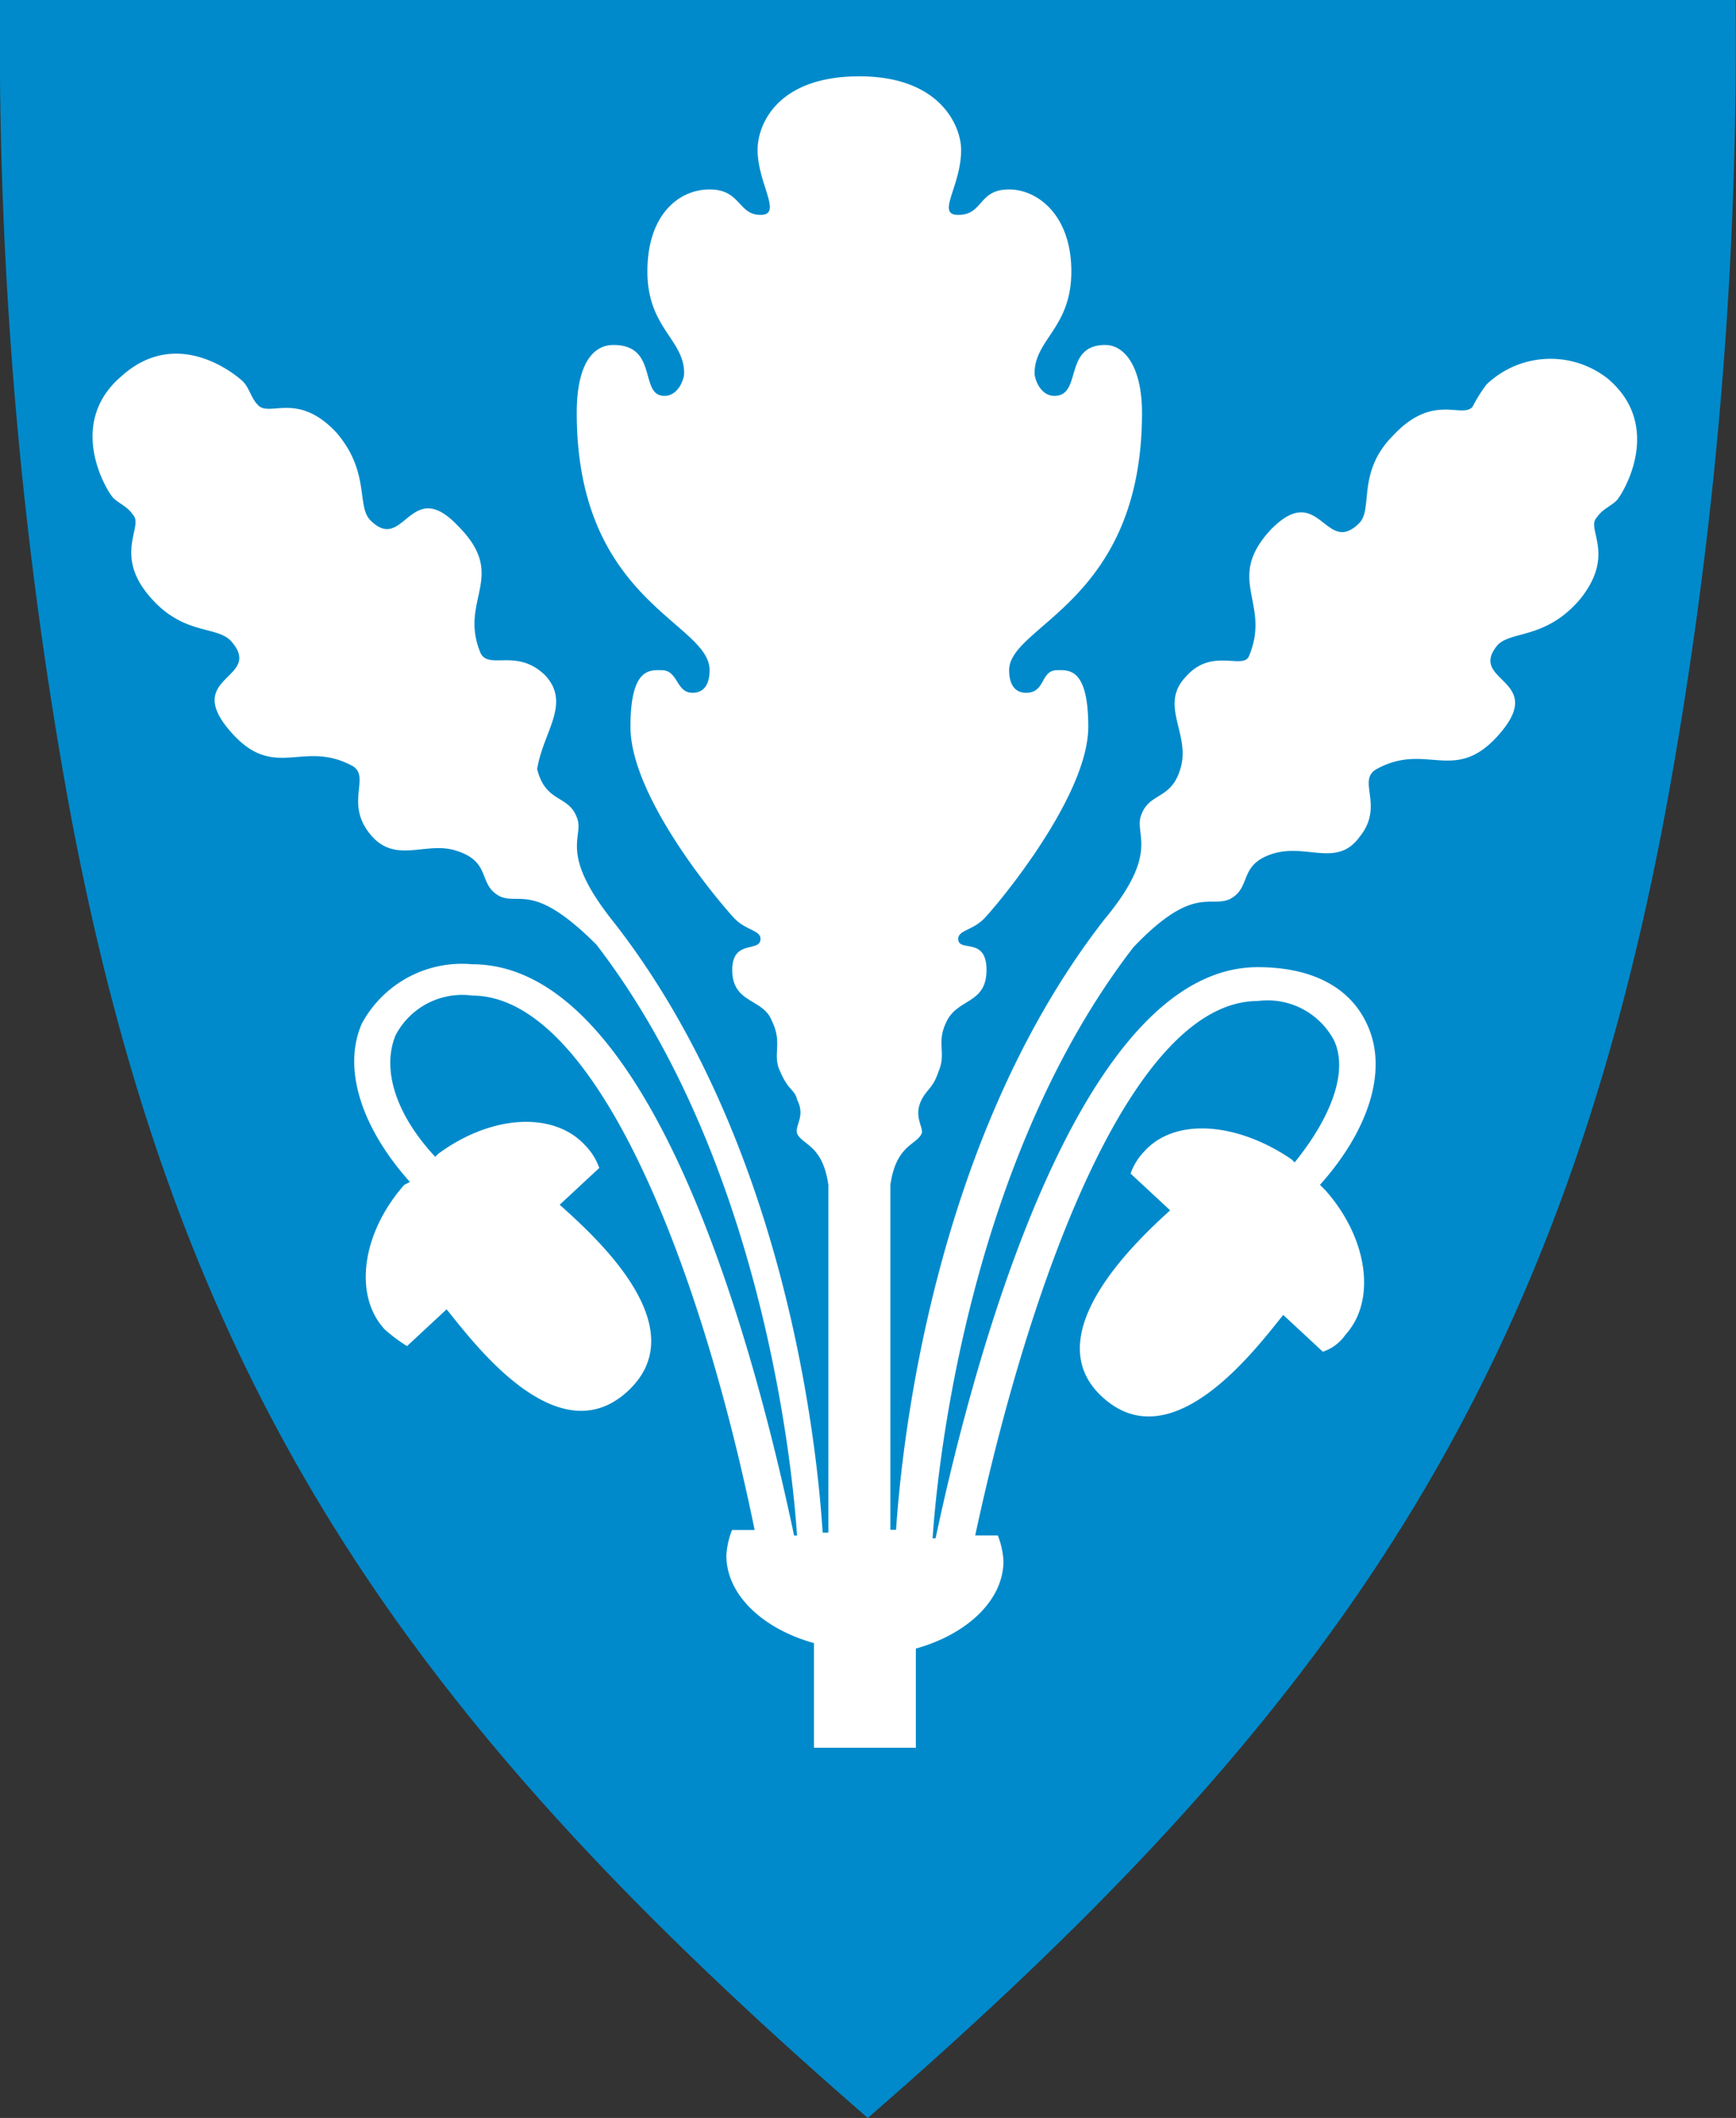 <?xml version="1.0" encoding="UTF-8" standalone="no"?>
<svg
   xmlns:dc="http://purl.org/dc/elements/1.1/"
   xmlns:cc="http://creativecommons.org/ns#"
   xmlns:rdf="http://www.w3.org/1999/02/22-rdf-syntax-ns#"
   xmlns:svg="http://www.w3.org/2000/svg"
   xmlns="http://www.w3.org/2000/svg"
   xmlns:sodipodi="http://sodipodi.sourceforge.net/DTD/sodipodi-0.dtd"
   xmlns:inkscape="http://www.inkscape.org/namespaces/inkscape"
   width="58.524"
   height="71.375"
   viewBox="0 0 58.524 71.375"
   version="1.1"
   id="svg23"
   sodipodi:docname="favicon.svg"
   inkscape:version="0.92.3 (2405546, 2018-03-11)">
  <rect x="0" y="0" width="58.524" height="71.375" fill="#333333" stroke="none"/>
  <defs
     id="defs27" />
  <sodipodi:namedview
     pagecolor="#ffffff"
     bordercolor="#666666"
     borderopacity="1"
     objecttolerance="10"
     gridtolerance="10"
     guidetolerance="10"
     inkscape:pageopacity="0"
     inkscape:pageshadow="2"
     inkscape:window-width="2560"
     inkscape:window-height="1387"
     id="namedview25"
     showgrid="false"
     inkscape:zoom="1.4831254"
     inkscape:cx="10.113777"
     inkscape:cy="35.6875"
     inkscape:window-x="-8"
     inkscape:window-y="-8"
     inkscape:window-maximized="1"
     inkscape:current-layer="svg23" />
  <g
     id="ØvreEiker_Logo"
     transform="translate(-2.1,-2.1)">
    <path
       id="Path_3393"
       data-name="Path 3393"
       d="M 60.61,2.1 A 142.5,142.5 0 0 1 58.228,29.545 C 54.511,49.27 46.6,60.229 31.355,73.475 16.108,60.229 8.2,49.27 4.482,29.545 A 144.083,144.083 0 0 1 2.1,2.1 Z"
       inkscape:connector-curvature="0"
       style="fill:#008acb" />
    <path
       id="Path_3394"
       data-name="Path 3394"
       d="m 33.129,61.309 v -3.526 c 1.715,-0.476 2.954,-1.62 2.954,-2.954 A 2.783,2.783 0 0 0 35.892,53.971 H 35.13 c 1.906,-8.862 5.336,-18.01 9.529,-18.01 a 2.532,2.532 0 0 1 2.574,1.339 c 0.476,1.048 -0.1,2.573 -1.334,4.1 l -0.1,-0.1 c -1.811,-1.239 -3.907,-1.429 -4.955,-0.286 a 2.075,2.075 0 0 0 -0.476,0.762 l 1.334,1.239 c -1.048,0.953 -4.574,4.193 -2.287,6.289 2.382,2.192 5.241,-1.715 6.1,-2.764 l 1.334,1.239 a 1.482,1.482 0 0 0 0.762,-0.572 c 1.048,-1.144 0.762,-3.24 -0.667,-4.86 l -0.191,-0.191 c 1.62,-1.811 2.287,-3.812 1.62,-5.336 -0.572,-1.334 -1.906,-2 -3.716,-2 -6,0 -9.529,12.96 -10.863,19.249 h -0.1 C 33.885,51.21 35.028,41.204 40.46,34.153 v 0 c 2,-2.1 2.573,-1.334 3.24,-1.62 0.762,-0.381 0.286,-1.144 1.429,-1.525 1.143,-0.381 2.192,0.476 2.954,-0.572 0.858,-1.048 -0.1,-1.906 0.572,-2.287 1.715,-0.953 2.668,0.572 4.193,-1.239 1.525,-1.811 -1.144,-1.715 -0.1,-2.954 0.476,-0.476 1.62,-0.191 2.764,-1.525 1.239,-1.525 0.191,-2.382 0.572,-2.764 0.191,-0.286 0.476,-0.381 0.667,-0.572 0.191,-0.191 1.62,-2.478 -0.286,-4.1 a 3.121,3.121 0 0 0 -4.1,0.191 5.32,5.32 0 0 0 -0.476,0.762 c -0.381,0.381 -1.334,-0.476 -2.668,0.953 -1.239,1.239 -0.667,2.478 -1.144,2.954 -1.144,1.144 -1.334,-1.429 -2.954,0.191 -1.62,1.715 0,2.478 -0.762,4.288 -0.191,0.476 -1.239,-0.286 -2.1,0.667 -0.953,0.953 0.1,1.906 -0.191,3.049 -0.291,1.143 -1.048,0.858 -1.334,1.62 -0.286,0.667 0.667,1.239 -1.239,3.526 v 0 C 33.7,40.63 32.653,50.922 32.462,53.781 H 32.271 V 42.155 c 0.191,-1.334 0.858,-1.334 1.048,-1.715 0.1,-0.191 -0.286,-0.572 0,-1.144 0.191,-0.381 0.381,-0.381 0.572,-0.953 0.286,-0.667 -0.1,-0.953 0.286,-1.715 0.386,-0.762 1.334,-0.572 1.334,-1.715 0,-1.143 -0.953,-0.572 -0.953,-1.048 0,-0.286 0.476,-0.286 0.858,-0.667 0.382,-0.381 3.526,-4.1 3.526,-6.48 0,-2 -0.667,-1.906 -1.048,-1.906 -0.572,0 -0.381,0.762 -1.048,0.762 -0.381,0 -0.572,-0.286 -0.572,-0.762 0,-1.525 4.479,-2.287 4.479,-8.672 0,-1.525 -0.572,-2.287 -1.239,-2.287 -1.429,0 -0.762,1.715 -1.715,1.715 -0.476,0 -0.667,-0.572 -0.667,-0.762 0,-1.144 1.239,-1.525 1.239,-3.431 0,-1.906 -1.144,-2.764 -2.1,-2.764 -1.048,0 -0.858,0.858 -1.715,0.858 -0.762,0 0.1,-0.953 0.1,-2.192 0,-0.762 -0.667,-2.478 -3.431,-2.478 -2.764,0 -3.431,1.62 -3.431,2.478 0,1.144 0.858,2.192 0.1,2.192 -0.758,0 -0.667,-0.858 -1.715,-0.858 -1.048,0 -2.1,0.858 -2.1,2.764 0,1.906 1.239,2.287 1.239,3.431 0,0.191 -0.191,0.762 -0.667,0.762 -0.858,0 -0.191,-1.715 -1.715,-1.715 -0.762,0 -1.239,0.762 -1.239,2.287 0,6.385 4.479,7.052 4.479,8.672 0,0.476 -0.191,0.762 -0.572,0.762 -0.572,0 -0.476,-0.762 -1.048,-0.762 -0.381,0 -1.048,-0.1 -1.048,1.906 0,2.478 3.24,6.194 3.526,6.48 0.381,0.381 0.858,0.381 0.858,0.667 0,0.476 -0.953,0 -0.953,1.048 0,1.144 1.048,0.953 1.334,1.715 0.381,0.762 0,1.144 0.286,1.715 0.286,0.667 0.476,0.572 0.572,0.953 0.286,0.572 -0.1,0.858 0,1.144 0.191,0.381 0.858,0.381 1.048,1.715 V 53.876 H 29.988 C 29.797,50.922 28.749,40.725 22.936,33.293 v 0 c -1.906,-2.382 -0.953,-2.859 -1.239,-3.526 -0.286,-0.762 -1.048,-0.476 -1.334,-1.62 0.191,-1.239 1.144,-2.192 0.286,-3.145 -0.953,-0.953 -1.906,-0.191 -2.192,-0.762 -0.762,-1.811 0.953,-2.573 -0.762,-4.288 -1.62,-1.715 -1.811,0.953 -2.954,-0.191 -0.476,-0.476 0,-1.62 -1.144,-2.954 -1.334,-1.429 -2.287,-0.476 -2.668,-0.953 -0.191,-0.191 -0.286,-0.572 -0.476,-0.762 -0.19,-0.19 -2.192,-1.906 -4.1,-0.191 -1.906,1.62 -0.476,3.907 -0.286,4.1 0.19,0.193 0.476,0.286 0.667,0.572 0.381,0.381 -0.667,1.334 0.572,2.764 1.144,1.334 2.287,0.953 2.764,1.525 1.048,1.239 -1.62,1.144 -0.1,2.954 1.52,1.81 2.478,0.286 4.193,1.239 0.572,0.381 -0.286,1.239 0.572,2.287 0.858,1.048 1.906,0.191 2.954,0.572 1.144,0.381 0.667,1.144 1.429,1.525 0.667,0.286 1.144,-0.476 3.24,1.62 v 0 c 5.432,7.052 6.575,17.058 6.766,19.916 h -0.1 C 27.7,47.682 24.267,34.722 18.168,34.722 a 3.83,3.83 0 0 0 -3.716,2 c -0.667,1.525 0,3.526 1.62,5.336 l -0.191,0.1 c -1.429,1.62 -1.715,3.716 -0.667,4.86 a 5.285,5.285 0 0 0 0.762,0.572 l 1.334,-1.239 c 0.858,1.048 3.716,4.955 6.1,2.764 2.384,-2.191 -1.239,-5.336 -2.287,-6.289 l 1.334,-1.239 a 2.075,2.075 0 0 0 -0.476,-0.762 c -1.048,-1.144 -3.145,-1.048 -4.955,0.286 l -0.1,0.1 c -1.334,-1.429 -1.811,-2.954 -1.334,-4.1 a 2.532,2.532 0 0 1 2.573,-1.334 c 4.193,0 7.719,9.148 9.529,18.01 h -0.762 a 2.782,2.782 0 0 0 -0.191,0.858 c 0,1.334 1.239,2.478 2.954,2.954 v 3.526 h 3.431 z"
       transform="translate(-0.154,-0.127)"
       inkscape:connector-curvature="0"
       style="fill:#ffffff" />
  </g>
</svg>

